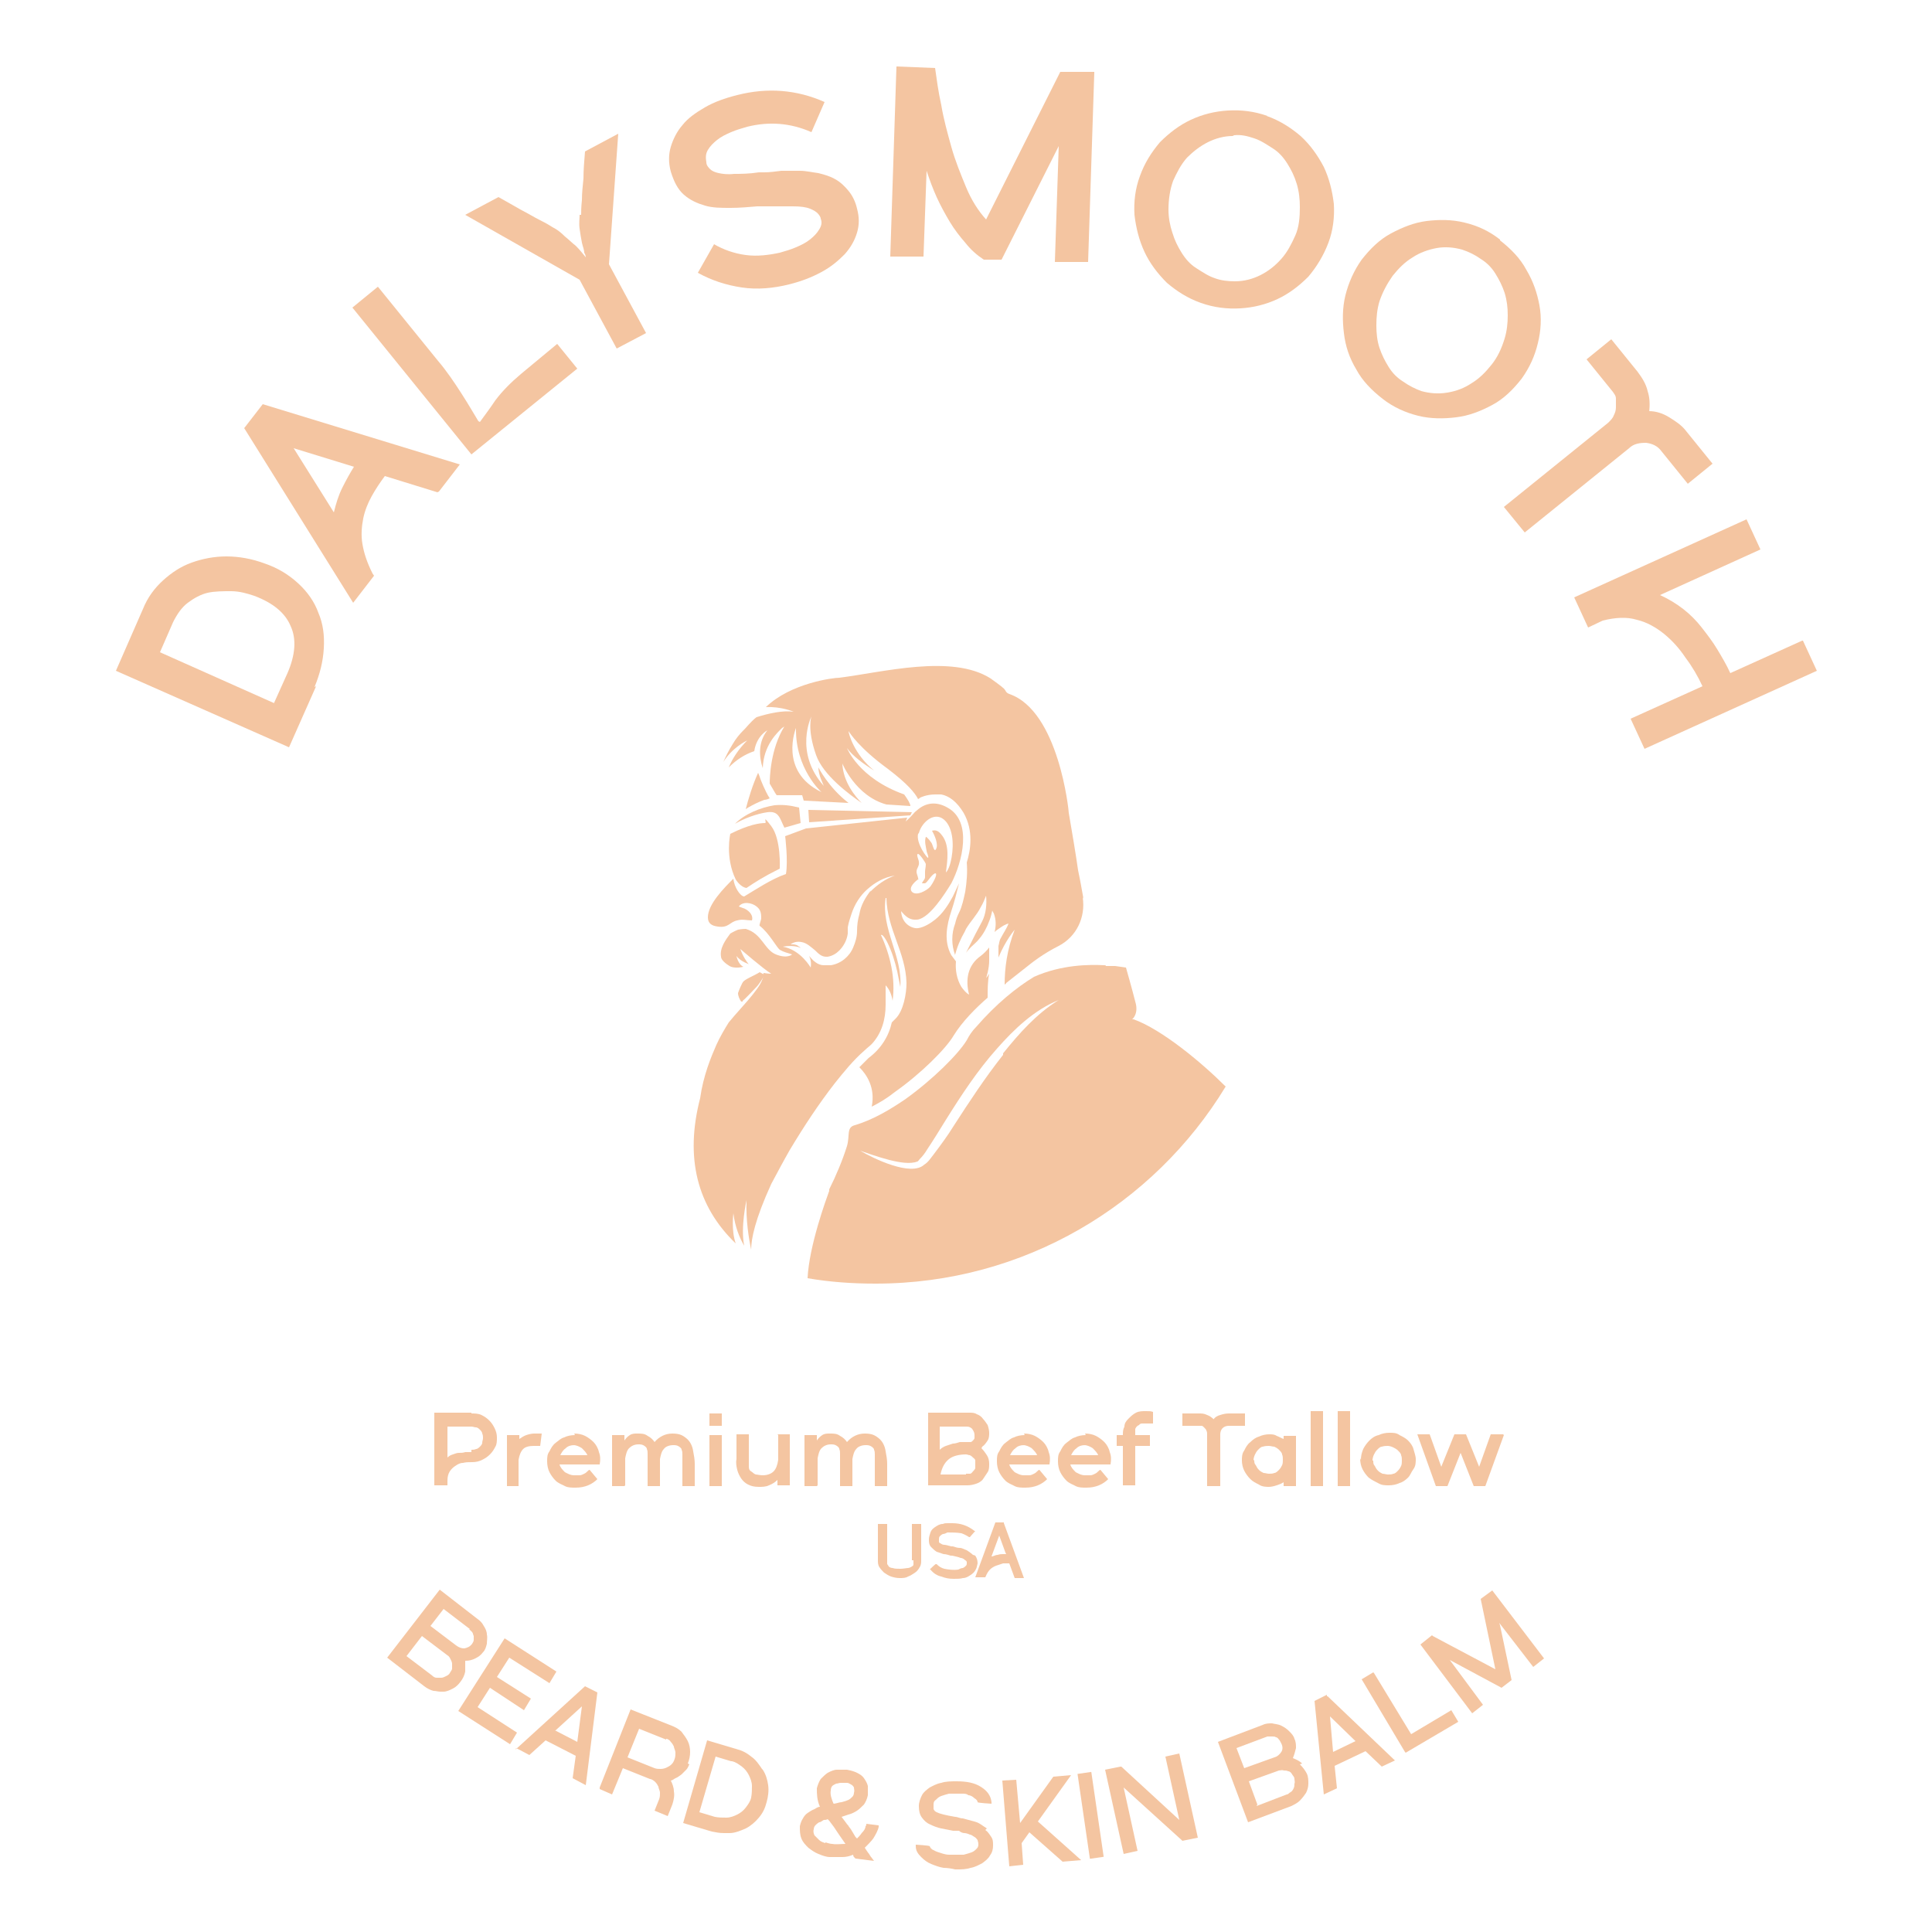 <svg viewBox="0 0 250 250" version="1.1" xmlns="http://www.w3.org/2000/svg" id="Capa_1">
  
  <defs>
    <style>
      .st0 {
        fill: #f4c5a1;
      }
    </style>
  </defs>
  <g>
    <path d="M40.9,88.8l-3.5,7.9-22.4-9.9,3.5-8c.6-1.5,1.5-2.7,2.6-3.7,1.1-1,2.3-1.8,3.7-2.3,1.4-.5,2.9-.8,4.5-.8,1.6,0,3.3.3,4.9.9,1.8.6,3.2,1.5,4.4,2.6s2.1,2.4,2.6,3.8c.6,1.4.8,2.9.7,4.6s-.5,3.3-1.2,5ZM35.4,91.1l1.8-4c1-2.3,1.2-4.4.4-6.1-.7-1.7-2.3-3-4.7-3.9-.9-.3-1.9-.6-3-.6-1,0-2.1,0-3,.2s-1.8.7-2.6,1.3c-.8.6-1.4,1.5-1.9,2.5l-1.7,3.9,14.8,6.6Z" class="st0"></path>
    <path d="M56.6,63.7l-6.8-2.1c-.6.8-1.2,1.7-1.7,2.6-.5.9-.9,1.9-1.1,2.9-.2,1-.3,2.2-.1,3.3.2,1.2.6,2.4,1.3,3.8l.2.3-2.7,3.5-14.1-22.6,2.4-3.1,25.5,7.8-2.7,3.5ZM43.2,66.3c.3-1.2.6-2.2,1.1-3.2s1-1.9,1.5-2.7l-7.8-2.4,5.2,8.3Z" class="st0"></path>
    <path d="M62.1,54.6c.5-.7,1.2-1.6,2-2.8.9-1.2,2-2.3,3.3-3.4l4.7-3.9,2.6,3.2-13.7,11.1-15.4-19,3.3-2.7,7.7,9.5c1.2,1.4,2.2,2.9,3.1,4.3.9,1.4,1.6,2.6,2.2,3.6h0Z" class="st0"></path>
    <path d="M75.2,27.8c0-.4,0-1,.1-1.9,0-.9.1-1.8.2-2.8,0-1.1.1-2.3.2-3.5l4.3-2.3-1.2,16.9,4.8,8.9-3.8,2-4.8-8.9-14.8-8.4,4.3-2.3c1.1.6,2.1,1.2,3,1.7.8.4,1.6.9,2.4,1.3s1.3.7,1.6.9c.6.3,1.1.7,1.6,1.2.5.4,1,.9,1.4,1.2.5.5.9,1,1.3,1.5h0c0,0,0-.3-.2-.6,0-.4-.2-.8-.3-1.3-.1-.5-.2-1.1-.3-1.8s0-1.3,0-1.8Z" class="st0"></path>
    <path d="M90.3,35.3l2.1-3.7c1.2.7,2.6,1.2,4.1,1.4,1.5.2,3,0,4.4-.3h0c.7-.2,1.4-.4,2.1-.7.7-.3,1.3-.6,1.8-1,.5-.4.9-.8,1.2-1.3s.4-.9.2-1.4c0-.2-.2-.5-.4-.7-.2-.2-.5-.4-1-.6-.5-.2-1.2-.3-2.2-.3s-2.3,0-3.9,0h-.7c-1.2.1-2.3.2-3.5.2s-2.3,0-3.3-.3c-1-.3-1.9-.7-2.7-1.4s-1.3-1.7-1.7-3c-.3-1.1-.3-2.2,0-3.2.3-1,.8-2,1.5-2.8.7-.9,1.7-1.6,2.9-2.3,1.2-.7,2.6-1.2,4.2-1.6,3.9-1,7.7-.7,11.3.9l-1.7,3.9c-2.7-1.2-5.5-1.4-8.3-.7-.7.2-1.4.4-2.1.7-.7.3-1.3.6-1.8,1-.5.4-.9.8-1.2,1.3-.3.5-.3,1-.2,1.6,0,.4.3.7.5.9.2.2.6.4,1.1.5.5.1,1.1.2,2,.1.8,0,1.9,0,3.2-.2h.7c.7,0,1.4-.1,2.2-.2.8,0,1.6,0,2.4,0,.8,0,1.6.2,2.4.3.8.2,1.5.4,2.2.8s1.2.9,1.7,1.5c.5.6.9,1.4,1.1,2.3.3,1.1.3,2.1,0,3.1-.3,1-.8,1.9-1.6,2.8-.8.8-1.7,1.6-3,2.3s-2.6,1.2-4.2,1.6c-2,.5-4.1.7-6.1.4-2-.3-3.9-.9-5.7-1.9Z" class="st0"></path>
    <path d="M141.6,9.4l-.8,24.5h-4.3c0-.1.5-15,.5-15l-7.4,14.7h-2.3c-.9-.6-1.7-1.3-2.4-2.2-.7-.8-1.4-1.7-2-2.7-.6-1-1.2-2.1-1.7-3.2-.5-1.1-.9-2.2-1.3-3.4l-.4,11.1h-4.3c0-.1.8-24.6.8-24.6l5,.2c.2,1.4.4,3,.8,4.8.3,1.8.8,3.6,1.3,5.4s1.2,3.5,1.9,5.2c.7,1.7,1.6,3.1,2.6,4.2l9.6-19.1h4.4Z" class="st0"></path>
    <path d="M163.9,15c1.7.6,3.1,1.5,4.4,2.6,1.3,1.2,2.2,2.5,3,4,.7,1.5,1.1,3.1,1.3,4.8.1,1.7-.1,3.4-.7,5s-1.5,3.1-2.6,4.4c-1.2,1.2-2.5,2.2-4,2.9-1.5.7-3.1,1.1-4.8,1.2-1.7.1-3.4-.1-5.1-.7-1.7-.6-3.1-1.5-4.4-2.6-1.2-1.2-2.2-2.5-2.9-4-.7-1.5-1.1-3.1-1.3-4.8-.1-1.7.1-3.4.7-5,.6-1.7,1.5-3.1,2.6-4.4,1.2-1.2,2.5-2.2,4-2.9,1.5-.7,3.1-1.1,4.8-1.2,1.7-.1,3.4.1,5.1.7ZM159.5,17.6c-1.1,0-2.2.3-3.2.8-1,.5-1.9,1.2-2.7,2-.8.9-1.3,1.9-1.8,3-.4,1.1-.6,2.4-.6,3.7,0,1.1.2,2.1.5,3,.3,1,.7,1.8,1.2,2.6s1.1,1.5,1.9,2,1.5,1,2.4,1.3c.8.3,1.7.4,2.6.4,1.2,0,2.3-.3,3.3-.8s1.9-1.2,2.7-2.1c.8-.9,1.3-1.9,1.8-3s.6-2.4.6-3.7c0-1-.1-2-.4-3-.3-1-.7-1.8-1.2-2.6-.5-.8-1.1-1.5-1.9-2s-1.5-1-2.4-1.3c-.9-.3-1.7-.5-2.6-.4Z" class="st0"></path>
    <path d="M194.1,31.1c1.4,1.1,2.6,2.3,3.4,3.8.9,1.5,1.4,3,1.7,4.6.3,1.6.2,3.3-.2,4.9-.4,1.7-1.1,3.2-2.1,4.6-1.1,1.4-2.3,2.6-3.8,3.4-1.5.8-3,1.4-4.7,1.6-1.6.2-3.3.2-4.9-.2s-3.2-1.1-4.6-2.2c-1.4-1.1-2.6-2.3-3.4-3.8-.9-1.5-1.4-3-1.6-4.7-.2-1.6-.2-3.3.2-4.9s1.1-3.2,2.1-4.6c1.1-1.4,2.3-2.6,3.8-3.4,1.5-.8,3-1.4,4.6-1.6s3.3-.2,4.9.2c1.7.4,3.2,1.1,4.6,2.2ZM189.2,32.3c-1.1-.3-2.2-.4-3.3-.2s-2.2.6-3.1,1.2c-1,.6-1.8,1.4-2.6,2.4-.7,1-1.3,2.1-1.7,3.3-.3,1-.4,2-.4,3.1,0,1,.1,2,.4,2.9.3.9.7,1.7,1.2,2.5.5.8,1.1,1.4,1.9,1.9.7.5,1.5.9,2.3,1.2,1.1.3,2.2.4,3.4.2s2.2-.6,3.1-1.2c1-.6,1.8-1.4,2.6-2.4.8-1,1.3-2.1,1.7-3.4.3-1,.4-2,.4-3s-.1-1.9-.4-2.9c-.3-.9-.7-1.7-1.2-2.5-.5-.8-1.1-1.4-1.9-1.9-.7-.5-1.5-.9-2.4-1.2Z" class="st0"></path>
    <path d="M213.4,53.2c.9,0,1.8.3,2.6.8s1.6,1,2.2,1.8l3.4,4.2-3.2,2.6-3.4-4.2c-.5-.7-1.2-1-2-1.1-.8,0-1.6.1-2.2.7l-13.5,10.9-2.7-3.3,13.5-10.9c.3-.3.6-.6.7-.9.2-.4.3-.7.3-1.1,0-.4,0-.8,0-1.1,0-.4-.2-.6-.4-.9l-3.4-4.2,3.2-2.6,3.4,4.2c.6.8,1.1,1.6,1.3,2.5.3.9.3,1.8.2,2.8Z" class="st0"></path>
    <path d="M233.3,82.9l1.8,3.9-22.3,10.1-1.8-3.9,9.3-4.2c-.6-1.3-1.3-2.5-2.2-3.7-.8-1.2-1.7-2.2-2.8-3.1-1-.8-2.2-1.5-3.5-1.8-1.3-.4-2.8-.3-4.4.1l-1.9.9-1.8-3.9,22.3-10.1,1.8,3.9-13,5.9c1.1.5,2.1,1.1,3,1.8.9.7,1.7,1.5,2.4,2.4.7.9,1.4,1.8,2,2.8.6,1,1.2,2,1.7,3.1l9.3-4.2Z" class="st0"></path>
  </g>
  <g>
    <path d="M60.2,216.3c0-.4,0-.9,0-1.4h.1c.4,0,.8-.1,1.2-.3.4-.2.7-.4,1-.8.3-.3.4-.7.5-1.1,0-.4.1-.8,0-1.2,0-.4-.2-.8-.4-1.1-.2-.4-.5-.7-.8-.9l-4.9-3.8-6.8,8.8,4.8,3.7c.4.3.8.5,1.2.6.3,0,.6.1.9.1s.3,0,.4,0c.4,0,.8-.2,1.2-.4.4-.2.7-.5,1-.9.3-.4.5-.8.6-1.3ZM58.5,215.3c0,.2,0,.4,0,.6,0,.2-.2.4-.3.6-.1.2-.3.3-.5.4-.2.1-.4.2-.6.2-.2,0-.4,0-.6,0-.2,0-.4-.1-.6-.3l-3.3-2.5,2-2.6,3.3,2.5c.2.1.3.3.4.5.1.2.2.4.2.6ZM60.7,210.8c.1.1.3.3.4.4s.1.3.2.5c0,.2,0,.3,0,.5,0,.2-.1.3-.2.5-.3.4-.6.5-1,.6-.4,0-.7-.1-1.1-.4l-3.3-2.5,1.7-2.2,3.4,2.6Z" class="st0"></path>
    <polygon points="61.8 220.9 63.4 218.4 67.8 221.3 68.7 219.8 64.3 217 65.9 214.5 71.1 217.8 72 216.3 65.3 212 59.3 221.4 66 225.7 66.9 224.2 61.8 220.9" class="st0"></polygon>
    <path d="M66.8,226.2l1.7.9,2.1-1.9,3.9,2-.4,2.9,1.7.9,1.5-12-1.6-.8-9,8.2ZM71.9,223.9l3.4-3.1-.6,4.6-2.9-1.5Z" class="st0"></path>
    <path d="M89,228.2c.2-.5.3-1,.3-1.5,0-.5-.1-1-.3-1.4-.2-.4-.5-.8-.8-1.2-.4-.4-.8-.6-1.3-.8l-5.3-2.1-4,10.1v.2c0,0,1.6.7,1.6.7l1.4-3.4,3.5,1.4c.2,0,.5.2.7.4.2.2.3.4.4.6,0,.2.2.5.2.8,0,.3,0,.5-.1.8l-.6,1.5,1.7.7.6-1.5c.2-.6.3-1.2.2-1.7,0-.5-.2-1-.4-1.4.2,0,.4-.2.6-.3.3-.1.5-.3.8-.5.2-.2.4-.4.6-.6.2-.2.3-.5.4-.7ZM86.2,225c.2,0,.5.2.6.4.2.2.3.4.4.6,0,.2.2.5.2.8,0,.3,0,.5-.1.8-.1.3-.2.5-.4.7-.2.2-.4.3-.6.4-.2.1-.5.2-.8.2-.3,0-.5,0-.8-.1l-3.5-1.4,1.5-3.7,3.5,1.4Z" class="st0"></path>
    <path d="M98.6,228.9c-.4-.6-.8-1.2-1.4-1.6-.6-.5-1.2-.8-2-1l-3.7-1.1-3.1,10.7,3.7,1.1c.5.1,1,.2,1.6.2s.4,0,.7,0c.7,0,1.4-.3,2.1-.6.6-.3,1.2-.8,1.7-1.4s.8-1.2,1-2c.2-.7.3-1.5.2-2.2-.1-.7-.3-1.4-.7-2ZM94.7,227.9c.5.1.9.4,1.3.7.4.3.7.7.9,1.1.2.4.4.9.4,1.4,0,.5,0,1-.1,1.5-.1.5-.4.9-.7,1.3-.3.4-.7.7-1.1.9-.4.2-.9.4-1.4.4-.5,0-1,0-1.5-.1l-2-.6,2.1-7.2,2,.6Z" class="st0"></path>
    <path d="M112,236.3c0,.3-.2.6-.5.9-.2.3-.4.5-.6.7,0,0-.1-.1-.2-.2l-.3-.5c-.1-.2-.2-.3-.3-.5l-.3-.4c0-.1-.2-.2-.3-.4l-.3-.4c-.1-.1-.2-.3-.3-.4h0c.3-.1.6-.2.9-.3.4-.1.8-.3,1.1-.5.3-.2.6-.5.9-.8.2-.3.4-.7.5-1.2,0-.4,0-.8,0-1.2-.1-.4-.3-.7-.5-1s-.5-.5-.9-.7c-.4-.2-.8-.3-1.3-.4-.4,0-.8,0-1.3,0-.4,0-.8.2-1.2.4-.3.2-.6.5-.9.8-.2.3-.4.8-.5,1.2,0,.7,0,1.5.4,2.4-.3,0-.5.2-.7.3-.3.1-.6.3-.9.5-.3.2-.5.5-.6.7-.2.3-.3.6-.4,1,0,.6,0,1.1.2,1.6.2.5.5.8.9,1.2.4.3.8.6,1.3.8.5.2,1,.4,1.5.4h.1c.5,0,1,0,1.5,0,.5,0,.9-.1,1.4-.3h0c0,.2.1.3.1.3l.2.2,2.4.3-.3-.4c-.2-.2-.3-.5-.5-.7l-.4-.6c.4-.4.8-.8,1.1-1.2.3-.5.6-1,.7-1.5v-.2s-1.6-.2-1.6-.2v.2ZM107.9,233.5c-.3-.7-.5-1.3-.4-1.8h0c0-.3.1-.5.2-.6.1-.1.3-.2.5-.3.2,0,.4-.1.6-.1,0,0,.2,0,.2,0,.1,0,.2,0,.3,0h0c0,0,.2,0,.3,0,.2,0,.3.1.5.2.2.1.3.2.4.4,0,.2.1.4,0,.7,0,.2-.1.4-.2.5s-.3.3-.5.4c-.2.1-.5.2-.9.3-.3,0-.7.2-1.1.2ZM106.8,238.5c-.3-.1-.6-.2-.8-.4-.2-.2-.4-.4-.6-.6-.1-.2-.2-.5-.1-.8,0-.2.1-.4.2-.5.1-.1.3-.3.5-.4.2,0,.4-.2.6-.3.2,0,.3,0,.5-.1l.2.2c.2.3.4.5.6.8.2.3.4.6.6.9l.9,1.3c-.6,0-1.2.1-1.7,0v.2s0-.2,0-.2c-.3,0-.5-.1-.9-.2Z" class="st0"></path>
    <path d="M127.7,236.6c-.3-.2-.6-.4-.9-.6-.3-.2-.7-.3-1.1-.4-.4-.1-.7-.2-1.1-.3-.4,0-.7-.2-1-.2h0c-.6-.1-1.1-.2-1.5-.3-.4-.1-.7-.2-.9-.3-.2-.1-.3-.2-.4-.4,0-.1,0-.3,0-.5,0-.3,0-.5.3-.7.2-.2.4-.4.7-.5.3-.1.6-.2,1-.3.4,0,.7,0,1.1,0,.1,0,.3,0,.6,0,.3,0,.6,0,.8.2.3,0,.6.2.8.4.2.1.4.3.4.5h0c0,.1,1.8.2,1.8.2v-.2c-.1-.9-.6-1.5-1.4-2-.8-.5-1.8-.7-3.1-.7-.7,0-1.4,0-2,.2-.6.1-1.1.4-1.5.6-.4.3-.8.6-1,1-.2.4-.4.9-.4,1.4,0,.6.1,1.1.4,1.5.3.4.6.7,1.1.9.4.2.9.4,1.4.5.5.1,1,.2,1.5.3,0,0,.1,0,.1,0h.7c.2.2.5.3.7.3.2,0,.5.1.7.2.2,0,.4.2.6.3.2.1.3.3.4.4,0,.1.1.3.1.5,0,.2,0,.4-.2.6-.2.2-.4.4-.7.5-.3.1-.6.2-1,.3-.3,0-.7,0-1,0-.2,0-.4,0-.9,0-.3,0-.7-.1-1-.2-.3-.1-.7-.2-1-.4-.3-.1-.4-.3-.5-.5h0c0-.1-1.8-.2-1.8-.2v.2c0,.6.3,1,.7,1.4.4.4.8.7,1.3.9.5.2,1,.4,1.6.5.5,0,1.1.1,1.5.2,0,0,.1,0,.2,0,.6,0,1.2,0,1.8-.2.6-.1,1.1-.4,1.5-.6.4-.3.8-.6,1-1,.3-.4.4-.8.4-1.3h0c0-.5,0-.8-.3-1.2-.2-.3-.4-.6-.7-.8Z" class="st0"></path>
    <polygon points="138.6 229.7 136.3 229.9 132 235.9 131.5 230.3 129.7 230.4 130.6 241.5 132.4 241.3 132.2 238.5 133.2 237.1 137.5 240.9 139.9 240.7 134.3 235.7 138.6 229.7" class="st0"></polygon>
    <rect transform="translate(-32.5 22.9) rotate(-8.3)" height="11.1" width="1.8" y="229.3" x="140.3" class="st0"></rect>
    <polygon points="150.8 227.3 152.6 235.5 145.1 228.6 145 228.6 143 229 145.4 239.9 147.2 239.5 145.4 231.3 152.9 238.1 153 238.2 155 237.8 152.6 226.9 150.8 227.3" class="st0"></polygon>
    <path d="M168.5,228.2c-.3-.3-.7-.5-1.2-.7h0c.2-.5.3-.9.4-1.3,0-.4,0-.8-.2-1.2-.1-.4-.4-.7-.7-1-.3-.3-.6-.5-1-.7-.4-.2-.8-.2-1.2-.3-.4,0-.8,0-1.2.2l-5.8,2.2,3.9,10.4,5.6-2.1c.4-.2.8-.4,1.1-.7s.6-.7.8-1c.2-.4.3-.8.3-1.2,0-.4,0-.9-.2-1.3-.2-.4-.5-.8-.9-1.2ZM164.6,224.7c.2,0,.4,0,.5.1.2,0,.3.2.4.3.1.1.2.3.3.5.2.4.2.8,0,1.1-.2.3-.5.6-.9.7l-3.9,1.4-1-2.6,4-1.5c.2,0,.4,0,.5,0ZM162.7,233.5l-1.1-3,3.9-1.4c.2,0,.4-.1.6,0,.2,0,.4,0,.6.1.2,0,.4.2.5.4.1.2.3.3.3.6,0,.2.1.4,0,.6,0,.2,0,.4-.1.6s-.2.4-.4.5c-.2.1-.3.3-.5.3l-3.9,1.5Z" class="st0"></path>
    <path d="M171.7,219.3l-1.6.8,1.2,12.1,1.7-.8-.3-2.9,4-1.9,2.1,2,1.7-.8-8.7-8.3h-.1ZM175.4,225.3l-2.9,1.4-.4-4.6,3.3,3.2Z" class="st0"></path>
    <polygon points="182.6 224.4 177.8 216.5 177.7 216.4 176.2 217.3 181.8 226.7 181.9 226.8 188.7 222.8 187.8 221.3 182.6 224.4" class="st0"></polygon>
    <polygon points="199.8 214.6 193.1 205.8 191.6 206.9 193.5 216 185.4 211.7 185.3 211.6 183.8 212.8 190.5 221.7 191.9 220.6 187.6 214.8 194.3 218.4 195.6 217.4 194.1 210.3 194 210 198.4 215.7 199.8 214.6" class="st0"></polygon>
  </g>
  <g>
    <path d="M61,182.9c.4,0,.9,0,1.3.2.4.2.7.4,1,.7.3.3.5.6.7,1,.2.4.3.8.3,1.2s0,.9-.2,1.2c-.2.4-.4.7-.7,1s-.6.5-1,.7c-.4.2-.8.3-1.3.3s-.8,0-1.2.1c-.4,0-.7.2-1,.4s-.5.4-.7.7c-.2.3-.3.7-.3,1.2v.6h-1.7v-9.4h4.8ZM61,187.6c.2,0,.4,0,.6-.1.2,0,.4-.2.5-.3.1-.1.3-.3.3-.5,0-.2.1-.4.1-.6s0-.4-.1-.6c0-.2-.2-.4-.3-.5s-.3-.3-.5-.3c-.2,0-.4-.1-.6-.1h-3.1v4c.2-.2.4-.3.7-.4.3-.1.5-.2.8-.2s.5,0,.8-.1c.3,0,.5,0,.8,0Z" class="st0"></path>
    <path d="M67.2,192.3h-1.6v-6.6h1.6v.5c.3-.2.6-.4.9-.5.3-.1.7-.2,1-.2s.3,0,.5,0c.2,0,.3,0,.5,0l-.2,1.6c-.3,0-.5,0-.8,0-.6,0-1.1.1-1.4.4-.3.3-.5.8-.6,1.4v3.4Z" class="st0"></path>
    <path d="M74.3,185.5c.5,0,1,.1,1.4.3.4.2.8.5,1.1.8s.6.8.7,1.3c.2.5.2,1,.1,1.6h-5.2c.1.4.4.7.7,1,.4.2.7.4,1.2.4s.5,0,.7,0c.2,0,.4-.1.6-.2s.3-.2.4-.3.2-.2.3-.2l1,1.2c-.3.3-.7.6-1.2.8s-1,.3-1.6.3-1,0-1.4-.2-.9-.4-1.2-.7c-.3-.3-.6-.7-.8-1.1-.2-.4-.3-.9-.3-1.4s0-.9.3-1.3c.2-.4.4-.8.8-1.1s.7-.6,1.1-.7c.4-.2.9-.3,1.4-.3ZM74.3,187c-.4,0-.8.1-1.1.4-.3.2-.5.5-.7.9h3.5c-.1-.3-.4-.6-.7-.9-.3-.2-.7-.4-1.1-.4Z" class="st0"></path>
    <path d="M80.8,192.3h-1.6v-6.6h1.6v.7c.2-.3.4-.5.7-.7s.6-.2,1-.2c.5,0,.9,0,1.3.3.4.2.7.5.9.8.6-.7,1.4-1.1,2.3-1.1s1.3.2,1.8.6.8,1,.9,1.7c.1.5.2,1.1.2,1.6v2.9s-1.6,0-1.6,0v-3.5c0-.2,0-.4,0-.6s0-.4-.1-.6c0-.2-.2-.3-.3-.4-.3-.2-.5-.2-.8-.2-.5,0-1,.2-1.2.5-.3.3-.4.8-.5,1.3v.5c0,.5,0,1,0,1.5,0,.5,0,1,0,1.5h-1.6c0-.5,0-1,0-1.5s0-1,0-1.5v-.6c0-.2,0-.4,0-.6,0-.2,0-.4-.1-.6,0-.2-.2-.3-.3-.4-.3-.2-.5-.2-.8-.2-.5,0-.9.2-1.2.5-.3.3-.4.8-.5,1.3v3.5Z" class="st0"></path>
    <path d="M93.4,184.5h-1.6v-1.6h1.6v1.6ZM93.4,192.3h-1.6v-6.6h1.6v6.6Z" class="st0"></path>
    <path d="M100.6,185.6h1.6v6.6h-1.6v-.7c-.3.3-.6.5-1.1.7-.4.2-.9.2-1.3.2-.6,0-1-.1-1.4-.3-.4-.2-.7-.5-.9-.8-.2-.3-.4-.7-.5-1.1s-.2-.9-.1-1.4v-3.2s1.6,0,1.6,0v3.3c0,.3,0,.6,0,.9,0,.3.1.5.3.6s.3.3.6.4c.2,0,.5.1.9.1.6,0,1.1-.2,1.4-.5.3-.3.5-.8.6-1.5v-3.2Z" class="st0"></path>
    <path d="M105.7,192.3h-1.6v-6.6h1.6v.7c.2-.3.4-.5.7-.7s.6-.2,1-.2c.5,0,.9,0,1.3.3.4.2.7.5.9.8.6-.7,1.4-1.1,2.3-1.1s1.3.2,1.8.6.8,1,.9,1.7c.1.5.2,1.1.2,1.6v2.9s-1.6,0-1.6,0v-3.5c0-.2,0-.4,0-.6s0-.4-.1-.6c0-.2-.2-.3-.3-.4-.3-.2-.5-.2-.8-.2-.5,0-1,.2-1.2.5-.3.3-.4.8-.5,1.3v.5c0,.5,0,1,0,1.5,0,.5,0,1,0,1.5h-1.6c0-.5,0-1,0-1.5s0-1,0-1.5v-.6c0-.2,0-.4,0-.6,0-.2,0-.4-.1-.6,0-.2-.2-.3-.3-.4-.3-.2-.5-.2-.8-.2-.5,0-.9.2-1.2.5-.3.3-.4.8-.5,1.3v3.5Z" class="st0"></path>
    <path d="M127,187.4c.3.3.5.6.7.9s.3.7.3,1.1,0,.8-.2,1.1-.4.6-.6.9-.6.5-.9.6-.7.2-1.1.2h-5.1v-9.4h5.3c.4,0,.7,0,1,.2.3.1.6.3.8.6.2.2.4.5.6.8.1.3.2.7.2,1s0,.7-.2,1c-.2.3-.4.6-.7.8ZM121.6,184.4v3.2c.2-.2.5-.4.8-.5s.6-.2.9-.3c.3,0,.6-.1.9-.2.3,0,.6,0,1,0s.3,0,.4,0c.1,0,.2-.1.3-.2,0,0,.2-.2.2-.3,0-.1,0-.3,0-.4,0-.3-.1-.5-.3-.8-.2-.2-.4-.3-.7-.3h-3.5ZM125,190.7c.2,0,.3,0,.5,0,.2,0,.3-.2.4-.3.1-.1.2-.2.3-.4,0-.2,0-.3,0-.5s0-.3,0-.5c0-.2-.2-.3-.3-.4-.1-.1-.2-.2-.4-.3-.2,0-.3-.1-.5-.1-.9,0-1.7.2-2.2.6-.5.4-.9,1-1.1,2h3.3Z" class="st0"></path>
    <path d="M132.5,185.5c.5,0,1,.1,1.4.3.4.2.8.5,1.1.8s.6.8.7,1.3c.2.5.2,1,.1,1.6h-5.2c.1.4.4.7.7,1,.4.2.7.4,1.2.4s.5,0,.7,0c.2,0,.4-.1.6-.2s.3-.2.4-.3.2-.2.3-.2l1,1.2c-.3.3-.7.6-1.2.8s-1,.3-1.6.3-1,0-1.4-.2-.9-.4-1.2-.7c-.3-.3-.6-.7-.8-1.1-.2-.4-.3-.9-.3-1.4s0-.9.3-1.3c.2-.4.4-.8.8-1.1s.7-.6,1.1-.7c.4-.2.9-.3,1.4-.3ZM132.5,187c-.4,0-.8.1-1.1.4-.3.2-.5.5-.7.9h3.5c-.1-.3-.4-.6-.7-.9-.3-.2-.7-.4-1.1-.4Z" class="st0"></path>
    <path d="M140.4,185.5c.5,0,1,.1,1.4.3.4.2.8.5,1.1.8s.6.8.7,1.3c.2.5.2,1,.1,1.6h-5.2c.1.4.4.7.7,1,.4.2.7.4,1.2.4s.5,0,.7,0c.2,0,.4-.1.6-.2s.3-.2.4-.3.2-.2.3-.2l1,1.2c-.3.3-.7.6-1.2.8s-1,.3-1.6.3-1,0-1.4-.2-.9-.4-1.2-.7c-.3-.3-.6-.7-.8-1.1-.2-.4-.3-.9-.3-1.4s0-.9.3-1.3c.2-.4.4-.8.8-1.1s.7-.6,1.1-.7c.4-.2.9-.3,1.4-.3ZM140.4,187c-.4,0-.8.1-1.1.4-.3.2-.5.5-.7.9h3.5c-.1-.3-.4-.6-.7-.9-.3-.2-.7-.4-1.1-.4Z" class="st0"></path>
    <path d="M149,184.2c-.2,0-.3,0-.5,0s-.4,0-.6,0c-.2,0-.4,0-.5.2-.3.1-.4.3-.5.5,0,.2,0,.5,0,.8h1.9v1.4h-1.9v5.1h-1.6v-5.1h-.8v-1.4h.8c0-.4,0-.7.2-1.1,0-.4.2-.7.5-1,.3-.3.6-.6,1-.8s.8-.2,1.3-.2.6,0,.9.1v1.5Z" class="st0"></path>
    <path d="M157,183.7c.2-.3.5-.5.9-.6.3-.1.7-.2,1.1-.2h2.1v1.6h-2.1c-.3,0-.6.1-.8.3s-.3.5-.3.8v6.7h-1.7v-6.7c0-.2,0-.3-.1-.5,0-.1-.2-.3-.3-.4s-.2-.2-.3-.2-.2,0-.4,0h-2.1v-1.6h2.1c.4,0,.7,0,1.1.2.3.1.6.3.9.6Z" class="st0"></path>
    <path d="M167.7,192.3h-1.6v-.5c-.3.2-.6.3-.9.4s-.7.2-1,.2-.9,0-1.3-.3c-.4-.2-.8-.4-1.1-.7-.3-.3-.6-.7-.8-1.1-.2-.4-.3-.9-.3-1.3s0-.9.3-1.3c.2-.4.4-.8.8-1.1.3-.3.7-.6,1.1-.7.4-.2.9-.3,1.3-.3s.7,0,1,.2c.3.1.6.3.9.4v-.4h1.6v6.6ZM162.3,188.9c0,.3,0,.5.2.7.1.2.2.4.4.6.2.2.4.3.6.4.2,0,.5.1.7.1s.5,0,.7-.1c.2,0,.4-.2.6-.4s.3-.4.4-.6.1-.5.1-.7,0-.5-.1-.7c0-.2-.2-.4-.4-.6s-.4-.3-.6-.4c-.2,0-.5-.1-.7-.1s-.5,0-.8.1c-.2,0-.4.2-.6.4s-.3.4-.4.6c-.1.2-.2.5-.2.8Z" class="st0"></path>
    <path d="M171.2,192.3h-1.6v-9.7h1.6v9.7Z" class="st0"></path>
    <path d="M174.7,192.3h-1.6v-9.7h1.6v9.7Z" class="st0"></path>
    <path d="M176.1,188.9c0-.5.1-.9.3-1.4.2-.4.5-.8.8-1.1.3-.3.7-.6,1.2-.7.4-.2.9-.3,1.4-.3s.9,0,1.3.3c.4.2.8.4,1.1.7.3.3.6.7.7,1.1s.3.9.3,1.3,0,.9-.3,1.3-.4.8-.7,1.1c-.3.3-.7.6-1.1.7-.4.2-.9.3-1.4.3s-.9,0-1.4-.3c-.4-.2-.8-.4-1.2-.7-.3-.3-.6-.7-.8-1.1-.2-.4-.3-.9-.3-1.4ZM177.7,189c0,.3,0,.5.2.7.1.2.2.4.4.6.2.2.4.3.6.4.2,0,.5.1.7.1s.5,0,.7-.1c.2,0,.4-.2.6-.4.2-.2.3-.4.4-.6s.1-.5.1-.7,0-.5-.1-.7c0-.2-.2-.4-.4-.6-.2-.2-.4-.3-.6-.4-.2-.1-.5-.2-.7-.2s-.5,0-.8.1c-.2,0-.4.2-.6.4-.2.2-.3.4-.4.6-.1.2-.2.5-.2.8Z" class="st0"></path>
    <path d="M194.6,185.7l-2.4,6.6h-1.5l-1.7-4.3-1.7,4.3h-1.5l-2.4-6.7h1.6l1.5,4.2,1.7-4.2h1.5l1.7,4.2,1.5-4.2h1.6Z" class="st0"></path>
  </g>
  <g>
    <path d="M118.2,201.9c0,.2,0,.3,0,.5,0,.1,0,.2-.2.3,0,0-.3.2-.5.2-.2,0-.6.1-1,.1s-.7,0-1-.1c-.2,0-.4-.1-.5-.2,0,0-.1-.2-.2-.3,0-.2,0-.3,0-.5v-4.7h-1.2v4.7c0,.3,0,.6.2.9.2.3.4.5.6.7.3.2.6.4.9.5.3.1.7.2,1.1.2s.8,0,1.1-.2c.3-.1.6-.3.9-.5.3-.2.5-.5.6-.7.2-.3.2-.6.2-.9v-4.7h-1.2v4.7Z" class="st0"></path>
    <path d="M125.9,201.2c-.2-.2-.5-.4-.8-.6-.3-.1-.6-.3-.9-.3-.3,0-.6-.1-.9-.2h-.2c-.4-.1-.7-.2-.9-.2-.2,0-.4-.1-.5-.2-.1,0-.2-.1-.2-.2,0,0,0-.2,0-.3s0-.3.1-.4c.1-.1.2-.2.4-.3.2,0,.4-.1.6-.2.6,0,1.2,0,1.8.1.3.1.7.3,1,.5h.1c0,0,.7-.8.7-.8h-.1c-.9-.7-1.8-1-2.9-1s-.9,0-1.2.1c-.4,0-.7.2-1,.4-.3.2-.5.4-.6.7-.1.3-.2.6-.2.9s0,.7.3,1c.2.2.4.4.7.6.3.1.6.2.9.3.3,0,.6.1.9.2h.2c.5.1.9.2,1.1.3.3,0,.5.2.6.3.1,0,.2.2.2.2,0,0,0,.1,0,.2,0,.1,0,.2-.1.3-.1.1-.2.2-.4.3-.2,0-.4.1-.6.2-.6.1-1.3,0-1.8-.1-.4-.1-.7-.3-1-.6h-.1c0-.1-.8.7-.8.7h.1c.4.5.9.8,1.4.9.5.2,1,.3,1.6.3h0c.4,0,.9,0,1.2-.1.4,0,.7-.2,1-.4.3-.2.5-.4.6-.6.2-.3.2-.5.3-.9,0-.4-.1-.7-.3-1Z" class="st0"></path>
    <path d="M129.9,197h-1.1l-2.6,7.1h1.3c.2-.5.4-.8.6-1,.2-.2.5-.4.8-.5.3-.1.6-.2.9-.3.3,0,.5,0,.8,0l.7,1.9h1.2l-2.6-7.1ZM130.2,201.1c-.1,0-.2,0-.4,0-.2,0-.4,0-.7.1-.2,0-.4.1-.7.2,0,0,0,0-.1,0l1-2.7.8,2.2Z" class="st0"></path>
  </g>
  <g>
    <path d="M127.4,127.3c.3-1,.6-2,.6-3v-.5c0-.4,0-.8,0-1.2-.3.4-.7.8-1.1,1.1-1.7,1.2-2,3.1-1.5,5-.4-.2-.7-.6-1-1-.6-1-.8-2.2-.7-3.3-.2-.3-.4-.5-.6-.8-1-1.8-.6-3.9,0-5.7.4-1.2.7-2.4,1-3.6l-.8,1.7c-.6,1.1-1.3,2.2-2.3,3-.5.4-1.4,1-2.2,1.1-.6.1-2.1-.4-2.2-2.2.6.7,1.1,1.2,2.1,1.1,1.6-.2,3.6-3.4,4.4-4.7,1.4-2.7,2.8-8-.5-9.8-1.4-.8-2.8-.7-4,.4-.4.3-.5.6-1.4,1.4l.2-.5-13.1,1.4-2.7,1s.4,3.2.1,4.9c-1.8.6-3.9,2-5.4,2.9-.5,0-1.3-1.2-1.4-2.3-1.2,1.2-3.3,3.3-3.3,5,0,.8.5,1.1,1.3,1.2,1.4.2,1.5-.6,2.5-.8.7-.2,1.2,0,1.9,0,.2-.6-.3-1.2-.9-1.5-.3-.1-.5-.2-.8-.3.5-.7,1.7-.5,2.3,0,.5.4.6.8.6,1.5,0,.3-.3.9-.2,1,1.2.9,2.2,2.8,2.6,3.1.5.3,1,.4,1.6.6,0,0-.6.6-2.1,0-1.5-.6-1.8-2.7-3.9-3.3,0,0-.5,0-1,.1-.5.2-1,.5-1,.5-.6.8-1.4,1.9-1.2,3,0,.4.6.9,1.1,1.2.3.2,1,.3,1.8.1-.7-.3-.9-1.4-.9-1.4.6.8,1.6,1,1.6,1.1-.8-1-1.1-2-1.1-2,0,0,3,2.6,4,3.2,0,0-.4,0-1-.1h0c0,1.1-.8,2-1.4,2.8-.7.9-2.3,2.6-3.1,3.6-.5.8-1.1,1.8-1.6,2.9-.7,1.6-1.7,4-2.1,6.9h0c-2,7.7-.4,14,4.6,18.8-.6-1.7-.3-3.9-.3-3.9.2,1.7.8,3.2,1.4,4.2-.5-2.4.3-5.9.3-5.9-.1,2.6.3,5,.6,6.4,0-1.4.5-3.9,2.6-8.5.8-1.5,1.6-3,2.4-4.4,1.8-3,3.7-5.9,5.8-8.6,1.2-1.5,2.4-3,3.9-4.3.3-.3.6-.5.9-.8,1.3-1.4,1.8-3.2,1.8-5.1,0-.8,0-1.7,0-2.5.5.5.8,1.3.9,2,.4-2.9-.3-5.9-1.5-8.5.2-.2.7.7.8.9.6,1.2,1,2.5,1.3,3.8l.4,2c.3-4-2.5-7.5-1.9-11.5,0,0,.1,0,.1,0,.1,4.1,2.5,7,2.6,11,0,1.4-.4,3.6-1.4,4.6-.1.1-.3.3-.5.5-.4,1.8-1.4,3.4-3,4.6-.4.4-.8.8-1.2,1.2.9.9,2.1,2.6,1.6,5.1,1-.5,2-1.1,3-1.9,3.4-2.4,6.6-5.6,7.6-7.3,1.1-1.8,2.9-3.6,4.4-4.9,0-1.1,0-2.1.2-3.1-.3.5-.7,1-1.2,1.4ZM118.9,107.8c.4-1.5,2.2-3,3.5-1.5,1.1,1.3,1,3.7.6,5.3-.1.4-.3,1-.6,1.3.2-1.6.5-3.5-.5-4.8-.3-.4-.7-.8-1.3-.6.3.5.9,1.8.5,2.4-.2.4-.4-.5-.5-.7,0-.1-.7-1-.8-.9-.2.6,0,1.2.1,1.8,0,.2.3.7.2.9-.1.1-1.6-1.9-1.3-3.1ZM118.8,113.7c0-.3-.2-.6-.2-.9,0-.5.4-.7.3-1.3,0-.2-.4-1-.1-1,.2,0,.9,1,1,1.3,0,.4-.1.7-.1,1s0,.4,0,.7c0,.3-.3.5-.4.8.1,0,.3,0,.4,0,.3-.1.8-1.1,1.3-1.3.5,0-.5,1.6-.6,1.7-.4.5-1.8,1.3-2.4.7-.5-.6.5-1.4.9-1.7ZM112.7,115.2c-.7.9-1.3,1.9-1.5,3.1-.2.7-.3,1.4-.3,2.2,0,.7-.2,1.4-.5,2.1-.5,1.2-1.6,2.1-2.9,2.3-.1,0-.2,0-.3,0-.2,0-.4,0-.6,0-.8,0-1.4-.6-1.9-1.2.2.4.3.9.2,1.5,0,0-1.3-2.3-3.6-2.7,0,0,1.4-.3,2.4.2-.1,0-.2-.2-.3-.2-.2-.2-.5-.3-.8-.3-.1,0-.2,0-.3,0,.4-.3.9-.4,1.4-.3.7.1,1.3.7,1.8,1.1.4.4.8.8,1.4.8,0,0,.1,0,.2,0h0s0,0,0,0c.6-.1,1.1-.4,1.5-.8.6-.6,1-1.4,1.1-2.2,0-.1,0-.2,0-.3,0-.2,0-.4,0-.5.1-.6.3-1.2.5-1.8.4-1.2,1.1-2.3,2-3.1,1-.9,2.2-1.6,3.6-1.8-1.2.4-2.3,1.2-3.2,2.1Z" class="st0"></path>
    <path d="M140.2,116.3c-.2-1.1-.4-2.3-.7-3.7-.2-1.5-.9-5.7-1.2-7.4,0-.3-1.3-13.2-7.7-15.4-.5-.2-.4-.4-.7-.7-.3-.3-1.3-1-1.7-1.3-5-3.2-14-.8-19.6-.1-.8,0-6.3.7-9.5,3.8,2-.1,3.6.6,3.6.6-1.4-.2-3.2.2-4.8.7-.3.2-.8.7-1.5,1.5,0,0-.1.1-.2.2-.5.5-1,1.1-1.4,1.8-.5.8-.9,1.6-1.2,2.3,1.1-1.8,2.9-2.7,3.1-2.8-1.1,1.1-1.9,2.3-2.4,3.5,1-1,2.1-1.7,3.3-2.1.3-2,1.7-2.7,1.7-2.7-1.2,1.5-1.1,3.4-.6,4.9.1-3,1.9-4.6,2.5-5.2.2-.1.3-.2.3-.2-1.8,2.9-1.9,6.6-1.9,7.4.4.7.7,1.2.7,1.2l.2.3c1.1,0,2.2,0,3.3,0l.2.7,5.8.3c-2.6-2-3.9-4.6-3.9-4.6,0,1,.6,2.1.7,2.4-3.9-4.4-1.6-9-1.6-9,0,0-.6,1.6.6,5,.9,2.6,4.3,5.1,5.9,6.2-.8-.8-2.4-2.7-2.5-5.1,0,0,1.7,4.2,5.7,5.3l3.1.2c0-.3-.3-.8-.8-1.5-5.9-2.1-7.4-6-7.4-6,.7,1,2.2,2.1,3.5,2.9-2.6-2.1-3.3-4.8-3.3-5.1.2.3,1.4,2.2,5.1,4.9,2.5,1.9,3.5,3.1,3.9,3.9,0,0,.2-.1.3-.2,0,0,.8-.4,1.9-.4h.1c.2,0,.5,0,.7,0,1,.2,2,.9,2.9,2.4,1.3,2.3.9,4.8.4,6.4.1,1.3,0,2.5-.2,3.8-.2.9-.4,1.9-.8,2.7-.2.4-.4.9-.5,1.4-.5,1.3-.5,2.8,0,4.1,0,0,0,0,0-.1.2-.7.4-1.3.7-1.9.2-.5.5-.9.7-1.4.6-1,1.4-1.8,1.9-2.8.3-.5.5-1,.7-1.5.1,1.1,0,2.3-.5,3.3-.3.6-.6,1.1-.9,1.7-.3.6-.6,1.2-.9,1.8-.1.2-.2.4-.3.6.2-.3.4-.5.7-.8.3-.3.7-.6,1-1,.6-.7,1-1.5,1.3-2.3.2-.5.3-.9.4-1.4,0,.1.1.2.2.4.3.8.3,1.6.1,2.4.2-.2.5-.4.8-.6.3-.2.6-.4,1-.5-.2.6-.7,1.3-1,1.9-.2.3-.2.7-.3,1,0,.3,0,.6,0,1,0,.2,0,.4,0,.5.9-2.2,2.1-3.6,2.1-3.6-1,2.6-1.3,5-1.3,7.1,0,0,.2-.1.2-.2h0c0,0,3.3-2.6,3.3-2.6,0,0,1.5-1.2,3.5-2.2,2.3-1.2,3.5-3.7,3.1-6.3ZM106.3,102.5c-5.6-2.7-3.3-8.3-3.3-8.3-.1,5.3,3.3,8.3,3.3,8.3Z" class="st0"></path>
    <path d="M99.3,105.1c1.5-.2,1.6.8,2.2,2l2.1-.6-.2-2c-1.2-.3-2.1-.4-3.2-.3-1.8.3-3.8,1.1-5.1,2.4,1.2-.7,2.8-1.3,4.2-1.5Z" class="st0"></path>
    <path d="M96.1,129.5c.4-.3,1.3-1.3,1.7-1.7.5-.5.8-1.1,1.2-1.7-.2,0-.5-.2-.7-.3-.6.4-1.7.8-2.1,1.2-.2.2-.6,1.2-.7,1.5,0,.4.2.8.4,1.1,0,0,.1,0,.2,0Z" class="st0"></path>
    <path d="M99.6,103.3c-.6-.9-1.2-2.5-1.2-2.5-.1-.3-.2-.6-.3-.8-.7,1.5-1.3,3.5-1.6,4.7l.3-.2c.7-.4,1.3-.7,2.1-1,.2,0,.5-.1.7-.2Z" class="st0"></path>
    <path d="M146.5,131.9s.9-.7.4-2.3c-.4-1.6-1.2-4.4-1.2-4.4l-1.4-.2h-.2c0,0-.2,0-.3,0h-.7c0-.1-.1-.1-.2-.1-1.9-.1-5.5-.1-9.1,1.5,0,0,0,0,0,0-2.3,1.4-4.9,3.5-7.5,6.5-.5.5-.9,1.1-1.2,1.7-1.1,1.8-4.3,5-7.9,7.6-1.9,1.3-4.2,2.7-6.6,3.4-1.1.3-.6,1.3-1,2.7-.6,1.9-1.4,3.8-2.3,5.6h0c0,0,0,.1,0,.2-.4,1.1-2.6,7.1-2.8,11.3,2.9.5,5.8.7,8.8.7,19.2,0,36-10.2,45.3-25.5-3.2-3.2-8.3-7.4-11.9-8.7ZM129.8,136.5c-2.3,2.9-4.4,6.1-6.4,9.2-.8,1.3-1.7,2.5-2.6,3.7-.4.5-.7,1-1.2,1.3-1.7,1.6-6.6-.8-8.3-1.8,1.8.6,5.7,2.1,7.4,1.4.1,0,.2-.2.3-.3.4-.4.7-.8,1-1.3.8-1.2,1.6-2.5,2.4-3.8,2-3.2,4.1-6.4,6.6-9.2,2.2-2.5,4.8-5,8-6.3-2.9,1.8-5.1,4.3-7.2,6.9Z" class="st0"></path>
    <polygon points="104.7 106.4 117.8 105.5 118 105.1 104.6 104.8 104.7 106.4" class="st0"></polygon>
    <path d="M100.9,112.4s.2-3.8-1.1-5.5-.5-.4-.8-.4c-.7,0-2.1.2-4.5,1.4,0,0-.7,3,.7,5.9,0,0,.6,1,1.4,1.1,1.2-.8,2.1-1.4,4.3-2.5Z" class="st0"></path>
  </g>
</svg>